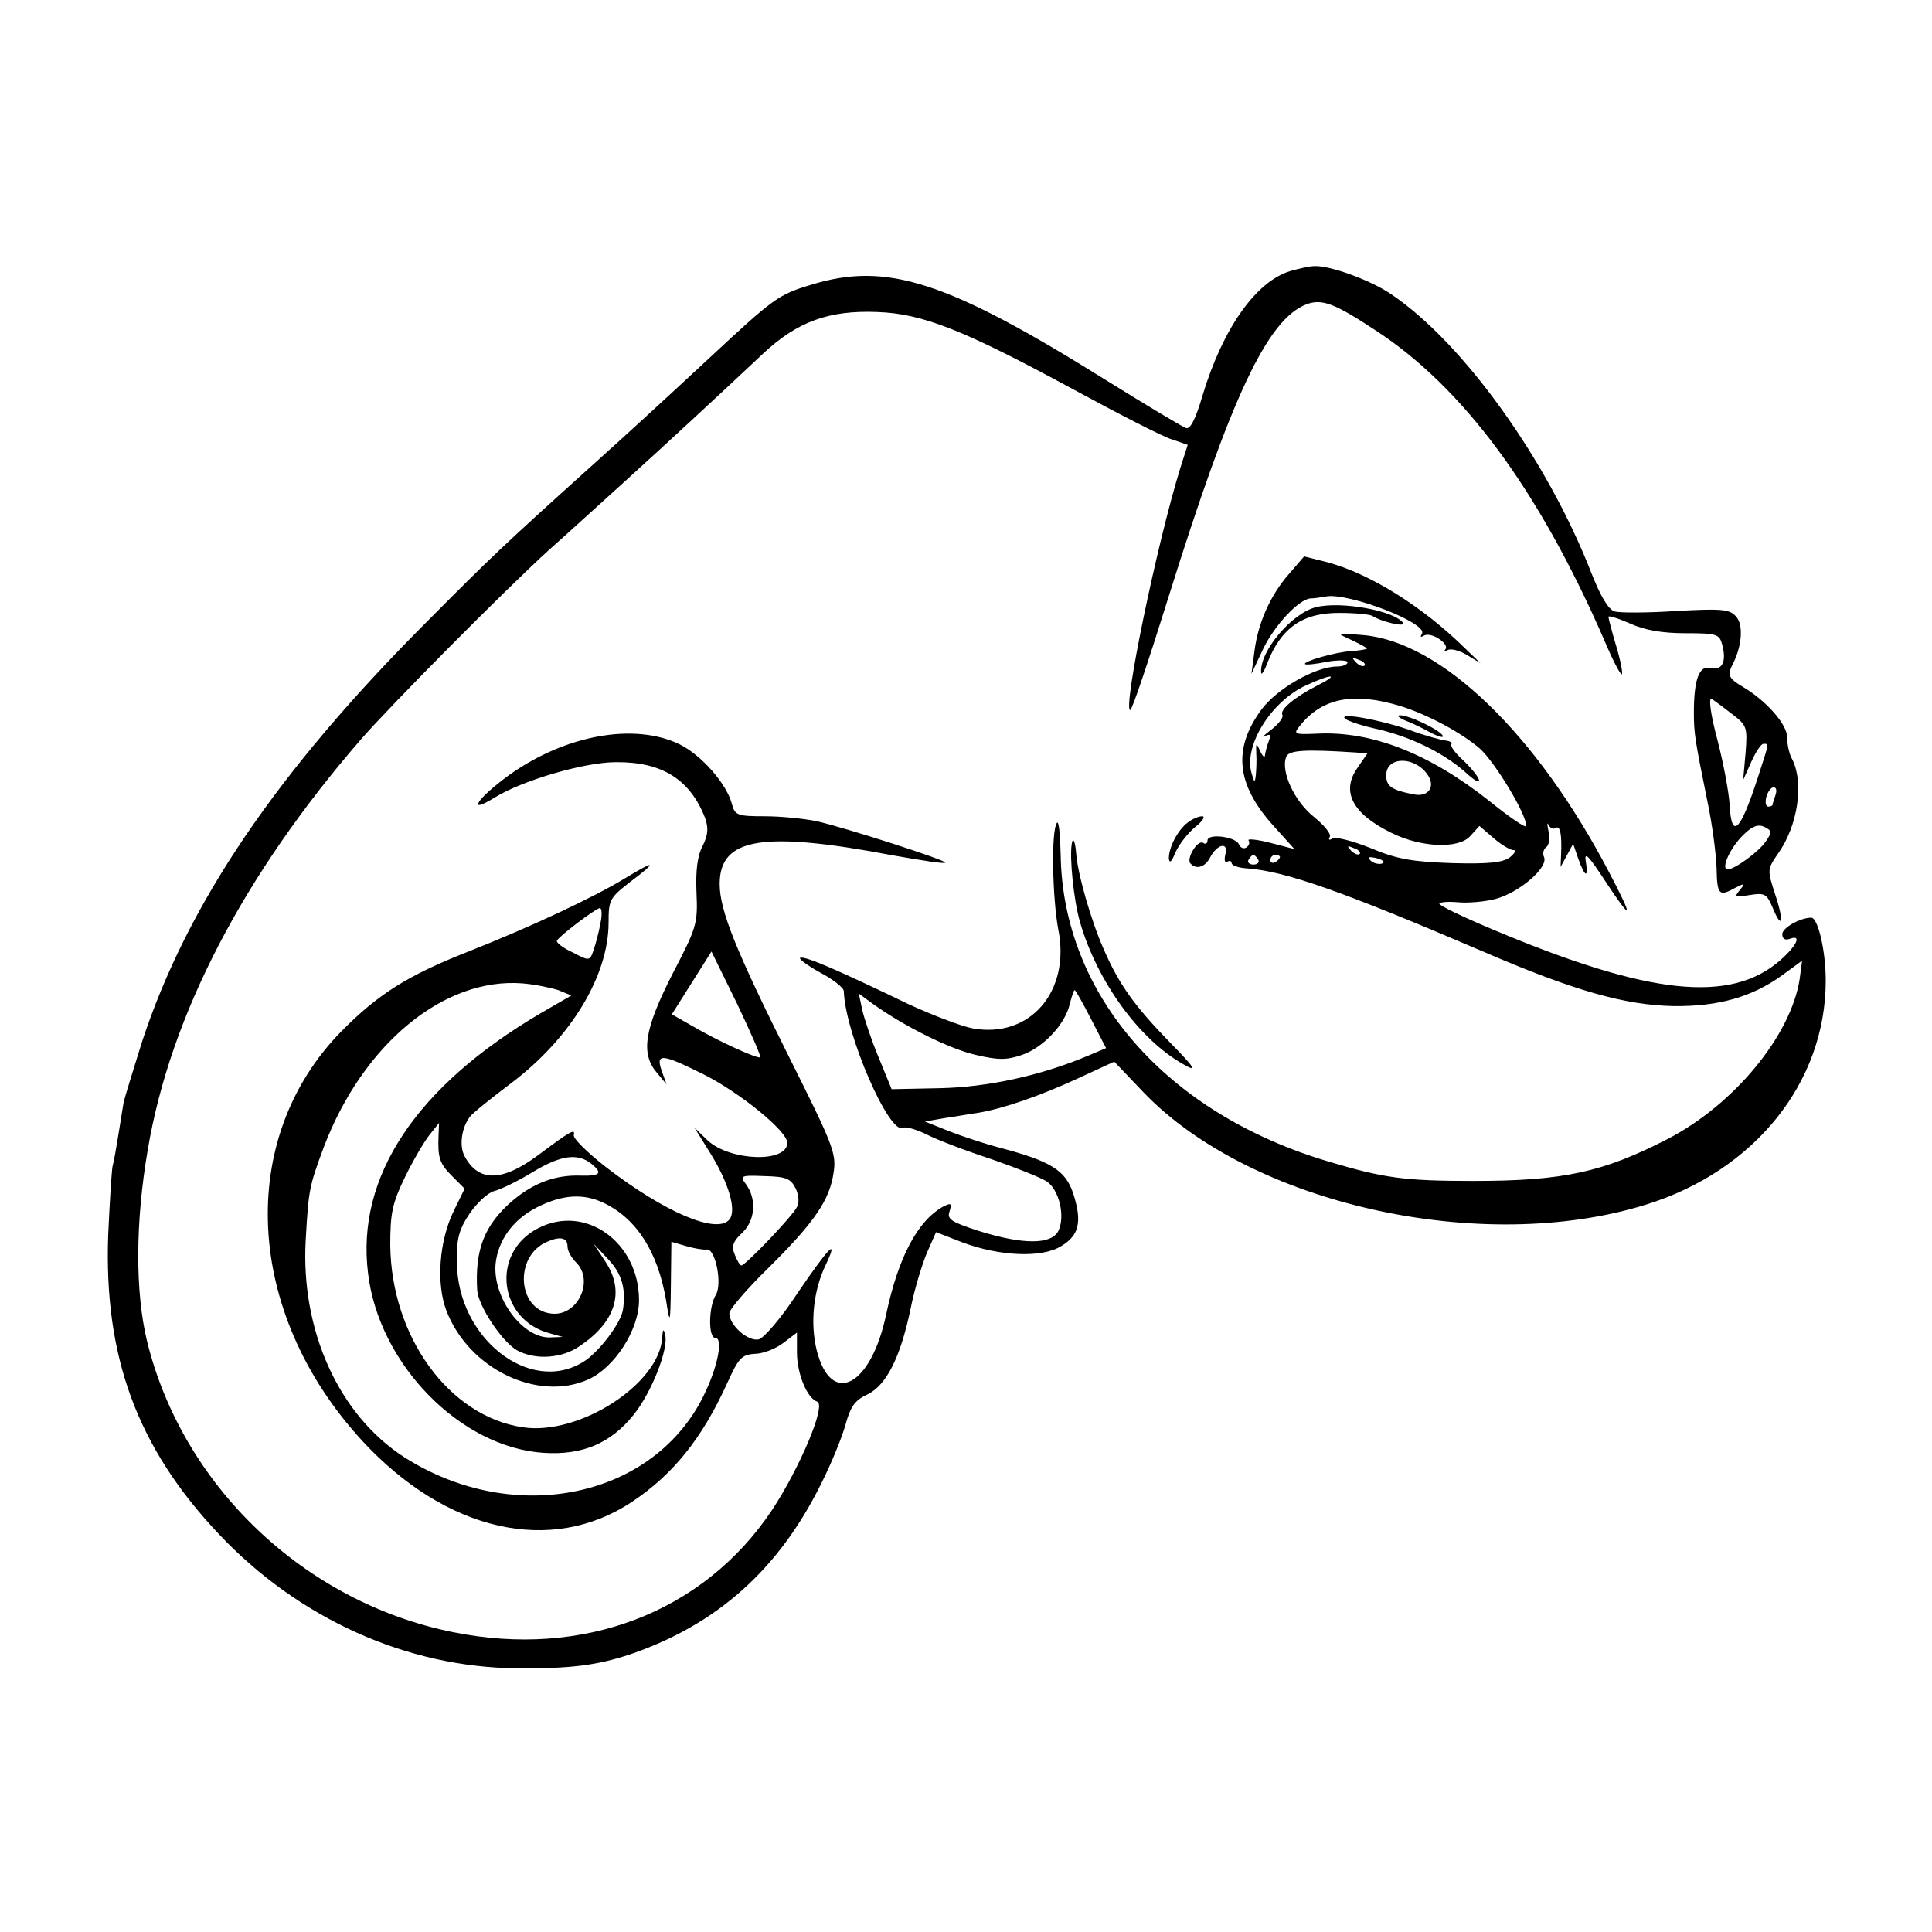 <?xml version="1.0" standalone="no"?>
<!DOCTYPE svg PUBLIC "-//W3C//DTD SVG 20010904//EN"
 "http://www.w3.org/TR/2001/REC-SVG-20010904/DTD/svg10.dtd">
<svg version="1.0" xmlns="http://www.w3.org/2000/svg"
 width="400pt" height="400pt" viewBox="0 0 400 400"
 preserveAspectRatio="xMidYMid meet">
<g transform="translate(0,400) scale(0.1,-0.1)"
fill="#000000" stroke="none">
<path d="M2672 3439 c-71 -21 -140 -118 -182 -257 -15 -51 -26 -72 -35 -68 -8
3 -80 46 -162 97 -333 208 -457 248 -615 199 -66 -20 -76 -27 -208 -150 -83
-77 -161 -149 -240 -220 -189 -170 -217 -197 -345 -326 -312 -312 -497 -585
-591 -871 -18 -57 -35 -113 -38 -125 -2 -13 -7 -43 -11 -68 -4 -25 -9 -54 -12
-65 -2 -11 -6 -75 -9 -142 -9 -252 60 -440 229 -619 165 -175 389 -276 617
-278 110 -1 166 6 235 29 178 61 306 174 394 351 22 43 45 100 52 126 10 36
19 49 45 61 39 19 68 76 89 176 8 41 24 93 34 117 l19 43 54 -21 c77 -29 165
-33 205 -8 37 22 44 50 25 109 -16 48 -46 67 -153 95 -30 8 -76 23 -104 34
l-50 20 40 7 c22 3 54 9 70 11 53 9 128 35 206 71 l76 35 61 -64 c222 -231
699 -338 1040 -232 225 70 372 253 372 464 0 61 -16 130 -30 130 -23 0 -60
-21 -60 -34 0 -10 6 -13 15 -10 26 10 16 -13 -19 -44 -103 -90 -271 -73 -594
63 -62 26 -112 50 -112 54 0 3 17 5 38 3 21 -2 57 1 79 7 48 13 108 64 100 86
-4 8 -1 17 4 21 6 3 8 18 5 33 -3 14 -3 20 0 13 3 -6 10 -10 15 -6 9 5 13 -12
11 -56 l-1 -25 13 24 13 24 11 -32 c14 -38 21 -40 15 -3 -3 20 7 9 41 -43 56
-85 59 -79 8 18 -150 287 -347 477 -508 492 -59 5 -59 5 -26 -10 17 -8 32 -16
32 -18 0 -1 -15 -4 -32 -5 -34 -2 -102 -22 -96 -27 2 -2 22 0 46 5 23 4 42 3
42 -1 0 -5 -10 -9 -22 -9 -45 0 -126 -47 -157 -90 -59 -81 -51 -154 24 -238
l45 -50 -50 13 c-27 7 -48 9 -45 5 3 -5 1 -11 -5 -15 -6 -3 -12 0 -15 7 -7 16
-65 23 -65 8 0 -6 -4 -9 -9 -5 -12 7 -36 -34 -26 -43 12 -13 30 -7 40 12 15
29 39 34 32 7 -3 -11 -1 -19 4 -15 5 3 9 1 9 -3 0 -5 15 -10 33 -11 79 -6 198
-48 485 -171 192 -83 297 -112 397 -114 93 -1 163 19 225 64 l41 30 -5 -38
c-18 -117 -136 -260 -273 -331 -134 -69 -216 -87 -403 -87 -143 0 -185 6 -299
40 -337 100 -551 346 -555 636 -1 42 -4 72 -8 65 -12 -17 -9 -156 3 -220 26
-129 -59 -227 -178 -205 -25 5 -84 28 -132 50 -145 70 -214 100 -224 96 -5 -1
13 -15 40 -30 27 -14 50 -32 50 -39 3 -89 95 -300 123 -283 5 3 26 -3 47 -13
21 -11 81 -34 133 -51 52 -18 105 -39 117 -47 26 -17 39 -73 24 -103 -15 -28
-73 -28 -163 0 -59 19 -68 25 -62 41 5 17 3 18 -13 10 -53 -29 -93 -105 -118
-222 -31 -150 -114 -194 -144 -76 -14 56 -7 124 18 176 29 61 7 38 -59 -59
-32 -49 -68 -91 -79 -94 -22 -5 -61 29 -61 54 0 8 36 50 81 94 96 95 127 141
135 198 6 39 -2 58 -91 236 -112 224 -145 306 -145 361 0 96 90 110 359 59 57
-10 106 -18 108 -15 5 4 -205 72 -267 86 -25 5 -73 10 -106 10 -56 0 -62 2
-68 23 -10 43 -64 104 -109 126 -93 45 -235 20 -352 -63 -66 -48 -91 -84 -32
-48 57 36 187 74 252 74 96 1 154 -36 185 -116 7 -21 6 -34 -5 -57 -11 -20
-15 -51 -13 -97 3 -65 0 -73 -50 -169 -58 -114 -66 -164 -32 -204 l20 -24 -10
28 c-13 37 0 36 88 -8 75 -38 172 -117 172 -141 0 -42 -117 -38 -164 4 l-28
27 31 -50 c39 -62 57 -121 41 -140 -26 -31 -134 15 -256 109 -38 30 -68 59
-66 66 3 14 -6 9 -73 -41 -75 -56 -124 -57 -153 -3 -12 22 -6 60 11 82 6 8 45
39 86 70 123 93 201 222 201 332 0 47 2 51 46 85 57 43 51 45 -13 6 -64 -39
-194 -100 -323 -151 -125 -49 -187 -88 -263 -165 -218 -222 -201 -582 42 -847
174 -189 392 -239 560 -127 84 56 144 130 196 244 24 53 30 60 57 62 17 0 43
10 59 22 l29 22 0 -41 c0 -44 21 -95 42 -102 19 -7 -36 -137 -94 -225 -142
-212 -391 -307 -661 -252 -307 62 -560 303 -633 604 -24 101 -24 244 2 395 47
279 199 570 442 850 63 72 293 304 387 390 34 30 103 93 155 140 96 87 190
174 289 267 71 67 137 91 237 87 94 -3 181 -38 404 -159 96 -52 189 -100 207
-105 l32 -11 -15 -47 c-49 -158 -120 -502 -104 -502 4 0 39 105 79 233 130
416 205 576 286 607 32 12 58 2 143 -54 181 -118 337 -329 472 -638 18 -43 35
-76 38 -74 2 3 -3 29 -12 59 -9 30 -16 58 -16 60 0 3 20 -3 45 -14 31 -14 67
-20 115 -20 66 0 70 -2 76 -25 9 -35 -1 -53 -25 -47 -23 6 -34 -24 -34 -92 0
-43 2 -56 28 -184 10 -47 18 -109 19 -138 1 -56 5 -60 39 -41 20 10 21 10 9
-5 -12 -14 -10 -15 21 -10 31 5 35 2 47 -26 20 -49 24 -28 5 28 -16 50 -16 51
5 82 43 59 56 151 29 200 -5 10 -9 29 -9 43 0 26 -42 74 -90 103 -32 19 -35
25 -21 51 18 37 21 81 4 97 -13 14 -32 15 -123 10 -59 -4 -116 -4 -127 -1 -13
4 -29 31 -48 79 -91 234 -266 478 -415 578 -42 29 -128 60 -159 58 -9 0 -31
-5 -49 -10z m153 -817 c-3 -3 -11 0 -18 7 -9 10 -8 11 6 5 10 -3 15 -9 12 -12z
m-99 -42 c-47 -24 -77 -50 -71 -60 3 -5 -7 -18 -22 -30 -16 -12 -22 -18 -14
-14 11 5 13 3 8 -10 -4 -10 -7 -23 -8 -29 0 -7 -5 -3 -10 8 -8 18 -9 18 -8 -5
1 -14 0 -34 -1 -45 -2 -17 -3 -16 -9 5 -16 57 41 148 113 181 54 25 72 24 22
-1z m174 -42 c55 -17 126 -55 164 -88 31 -28 96 -135 96 -160 0 -6 -35 18 -77
52 -124 98 -243 145 -357 139 -46 -2 -49 -1 -35 16 46 58 111 71 209 41z m687
-17 c30 -23 31 -27 27 -80 l-5 -56 17 38 c9 20 20 37 25 37 12 0 12 3 -12 -71
-36 -111 -54 -128 -58 -56 -1 23 -12 84 -25 134 -15 56 -19 90 -12 86 6 -4 25
-18 43 -32z m-779 -79 l23 -2 -20 -29 c-35 -49 -12 -95 69 -135 62 -31 140
-34 164 -7 l19 21 29 -25 c16 -14 35 -25 41 -25 7 0 3 -7 -7 -15 -15 -11 -44
-14 -120 -12 -83 3 -113 8 -168 31 -37 15 -73 24 -79 20 -7 -4 -9 -3 -6 3 4 6
-11 24 -33 42 -40 32 -69 94 -57 124 5 14 39 16 145 9z m147 -45 c18 -25 3
-47 -26 -42 -48 9 -59 17 -59 40 0 39 58 40 85 2z m721 -43 c-3 -9 -6 -18 -6
-20 0 -2 -4 -4 -9 -4 -5 0 -7 9 -4 20 3 11 10 20 15 20 6 0 7 -7 4 -16z m-20
-96 c-15 -22 -65 -58 -79 -58 -15 0 5 45 32 71 19 19 31 23 44 17 16 -8 16
-11 3 -30z m-841 -26 c-3 -3 -11 0 -18 7 -9 10 -8 11 6 5 10 -3 15 -9 12 -12z
m-210 -12 c3 -5 -1 -10 -10 -10 -9 0 -13 5 -10 10 3 6 8 10 10 10 2 0 7 -4 10
-10z m45 6 c0 -3 -4 -8 -10 -11 -5 -3 -10 -1 -10 4 0 6 5 11 10 11 6 0 10 -2
10 -4z m211 -14 c-7 -2 -18 1 -23 6 -8 8 -4 9 13 5 13 -4 18 -8 10 -11z
m-1618 -124 c-3 -18 -10 -43 -14 -55 -8 -23 -9 -23 -43 -5 -20 9 -34 20 -33
24 3 9 80 67 89 68 4 0 5 -15 1 -32z m331 -277 c-4 -4 -85 32 -141 65 l-42 24
41 65 41 65 53 -108 c28 -59 50 -109 48 -111z m-418 139 l27 -11 -64 -37
c-257 -151 -382 -338 -357 -538 22 -188 191 -361 364 -372 79 -5 138 19 186
79 37 46 73 137 65 166 -3 13 -5 11 -6 -6 -5 -96 -172 -204 -289 -186 -153 23
-272 188 -274 377 0 66 4 86 30 140 17 35 40 74 51 88 l20 25 -1 -25 c-2 -47
2 -59 28 -85 l26 -26 -23 -47 c-30 -62 -36 -150 -15 -205 46 -121 189 -190
294 -143 55 25 105 103 105 164 0 120 -111 200 -209 149 -99 -51 -82 -191 26
-218 l25 -7 -26 -1 c-57 -2 -119 82 -113 152 5 49 36 92 85 117 53 27 97 30
140 9 68 -33 111 -102 128 -201 8 -52 9 -51 10 34 l1 87 31 -9 c17 -5 36 -8
42 -7 18 3 33 -71 19 -94 -15 -24 -16 -89 -1 -89 16 0 6 -56 -21 -113 -102
-218 -394 -280 -623 -134 -135 87 -215 262 -204 451 6 103 7 109 37 190 81
214 249 353 412 340 25 -2 59 -9 74 -14z m1103 -60 l31 -60 -38 -16 c-97 -41
-208 -65 -307 -67 l-99 -2 -27 66 c-15 36 -30 81 -34 99 l-7 33 30 -22 c66
-47 159 -93 212 -105 47 -11 64 -11 96 0 44 15 90 64 99 106 4 15 8 28 10 28
2 0 17 -27 34 -60z m-1034 -300 c23 -19 18 -25 -22 -24 -53 2 -98 -15 -142
-52 -58 -50 -78 -101 -73 -185 2 -33 52 -108 83 -125 37 -20 92 -17 129 9 75
50 94 113 54 174 l-25 38 31 -33 c27 -29 36 -59 30 -102 -3 -28 -51 -91 -83
-110 -111 -68 -260 50 -261 206 -1 49 4 68 26 101 15 22 37 43 51 47 13 3 50
21 81 40 58 35 93 39 121 16z m422 -50 c7 -14 8 -30 3 -39 -10 -20 -107 -121
-115 -121 -3 0 -9 10 -14 23 -7 17 -3 27 15 44 27 25 31 68 10 99 -15 20 -14
21 37 19 44 -1 54 -5 64 -25z m-472 -121 c0 -9 8 -23 18 -33 36 -36 6 -106
-45 -106 -77 1 -87 121 -13 150 26 11 40 7 40 -11z"/>
<path d="M2785 2512 c6 -5 33 -14 60 -20 73 -16 141 -49 188 -90 43 -40 37
-14 -7 27 -14 13 -24 27 -21 30 2 4 -4 7 -13 8 -9 1 -42 10 -72 21 -62 22
-151 38 -135 24z"/>
<path d="M2910 2508 c14 -5 38 -17 54 -26 16 -8 26 -10 23 -5 -8 13 -71 43
-89 42 -7 0 -2 -5 12 -11z"/>
<path d="M2669 2812 c-39 -44 -65 -103 -72 -162 l-6 -45 24 51 c24 50 74 103
98 105 7 0 21 2 32 4 45 9 212 -55 199 -77 -4 -7 -3 -8 4 -4 15 9 55 -18 44
-29 -4 -5 -2 -5 5 -1 7 4 25 -1 40 -10 l28 -17 -30 29 c-89 88 -198 156 -287
180 l-48 12 -31 -36z"/>
<path d="M2725 2743 c-50 -12 -117 -91 -114 -135 0 -7 6 1 12 17 29 76 75 107
152 106 31 0 60 -3 66 -6 18 -12 69 -24 64 -15 -16 25 -127 46 -180 33z"/>
<path d="M2459 2297 c-21 -16 -39 -51 -39 -74 1 -12 6 -7 14 13 8 17 26 40 41
52 15 12 21 22 14 22 -8 0 -21 -6 -30 -13z"/>
<path d="M2219 2253 c-5 -29 4 -117 17 -162 35 -122 123 -244 215 -295 28 -16
24 -8 -28 45 -73 75 -106 120 -138 194 -25 56 -54 155 -57 199 -2 25 -7 34 -9
19z"/>
</g>
</svg>
